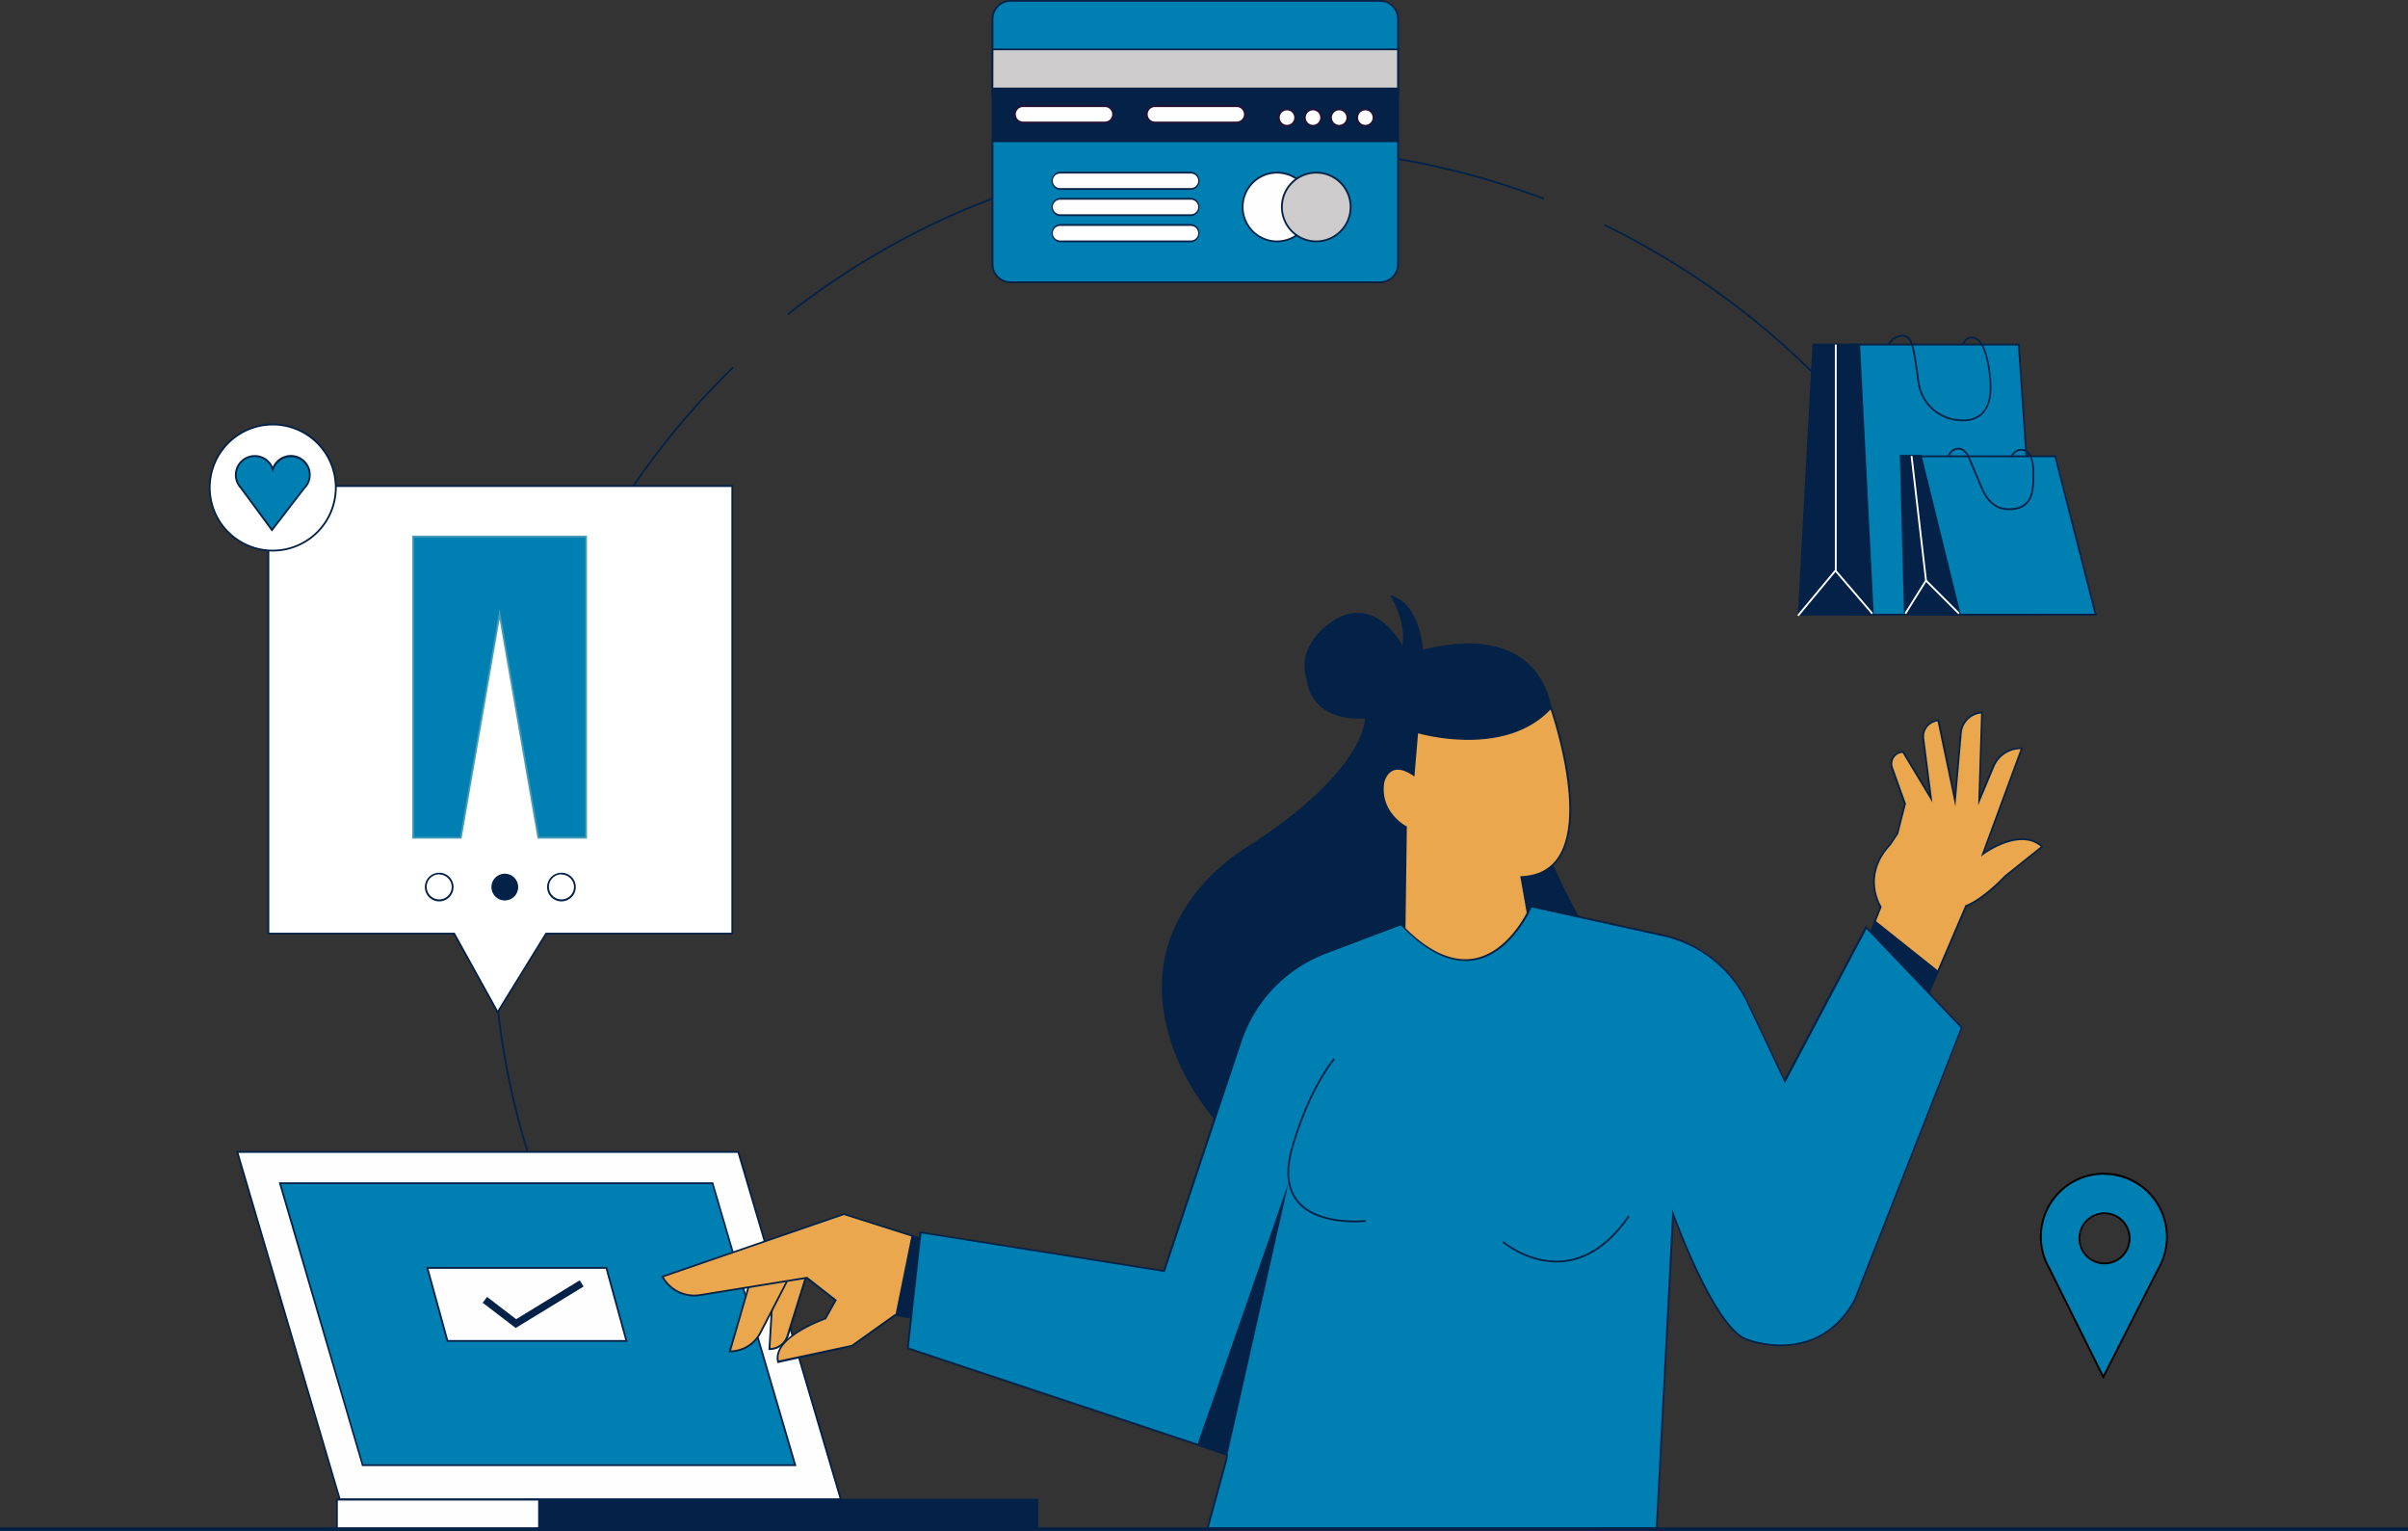 <?xml version="1.0" encoding="UTF-8"?> <svg xmlns="http://www.w3.org/2000/svg" xmlns:v="https://vecta.io/nano" viewBox="0 0 623.27 396.13"><rect x="0" y="0" width="623.27" height="396.13" fill="#333333" stroke="none"/><style><![CDATA[.I{fill:#042247}.J{fill:#fefefe}.K{fill:#0080b2}.L{fill:#261134}.M{fill:#eaa74e}]]></style><path d="M167.15 358.64A199.66 199.66 0 0 1 127.57 247l-.17-8.32h.47l.17 8.3a199.2 199.2 0 0 0 39.49 111.34zm315.96-246.56a202 202 0 0 0-67.92-53.65l.21-.42a202.58 202.58 0 0 1 68.08 53.77zM204.12 81.5l-.3-.37a200.94 200.94 0 0 1 195.9-29.9l-.17.44A200.51 200.51 0 0 0 204.12 81.5zM155.88 139l-.41-.24a201.32 201.32 0 0 1 34.14-43.89l.33.34A200.7 200.7 0 0 0 155.88 139z" class="I"></path><path d="M61.42 298.06H191.1l26.53 89.9H87.94l-26.52-89.9z" class="J"></path><g class="I"><path d="M217.94 388.19H87.77v-.17L61.1 297.83h130.18l.05.16zm-129.82-.47h129.19l-26.39-89.42H61.73z"></path><path d="M135.96 388.03h132.51v7.58H135.96z"></path><path d="M268.71,395.85h-133V387.8h133Zm-132.51-.47h132v-7.11h-132Z"></path></g><path d="M87.21 388.03h52.32v7.58H87.21z" class="J"></path><path d="M139.76,395.85H87V387.8h52.79Zm-52.32-.47h51.85v-7.11H87.44Z" class="I"></path><path d="M72.47 306.17h112l21.37 72.95h-112l-21.37-72.95z" class="K"></path><path d="M206.15 379.35H93.66v-.17l-21.51-73.25h112.5v.17zM94 378.88h111.5l-21.21-72.48H72.78z" class="I"></path><path d="M110.61 328.06h46.33l5.2 18.91h-46.33l-5.2-18.91z" class="J"></path><path d="M162.45 347.21h-46.82l-5.33-19.38h46.82zm-46.45-.48h45.84l-5.07-18.43h-45.85zm17.48-3.11l-8.55-6.53 1.15-1.51 7.52 5.76 16.47-10.07.98 1.62-17.57 10.73z" class="I"></path><path d="M200.36,329.18l-1.21,19.89h0a4.94,4.94,0,0,0,4.7-3.45l5-15.84Z" class="M"></path><path d="M199.15 349.31h-.25l1.24-20.39 9 .65-5 16.12a5.13 5.13 0 0 1-4.99 3.62zm1.43-19.88l-1.18 19.4a4.67 4.67 0 0 0 4.22-3.28l4.86-15.55z" class="I"></path><path d="M194.33,331l-5.43,18.68h0a8.91,8.91,0,0,0,7.92-4.82L204,331Z" class="M"></path><path d="M188.9 349.91h-.31l5.56-19.16h10.21L197 345a9.12 9.12 0 0 1-8.1 4.91zm5.61-18.69l-5.29 18.21a8.65 8.65 0 0 0 7.39-4.69l7-13.52z" class="I"></path><path d="M240.74,341.8l-9-1.58h-.07l-11.16,8-19.14,4.25c-1.59-6.38,12.23-11.16,12.23-11.16l2.66-4.79-7.45-5.85-27.62,4.47a9.7,9.7,0,0,1-1.51.12,9.43,9.43,0,0,1-8.26-4.9l47-16.16,17.51,5.55,4.28,1.36Z" class="M"></path><path d="M201.23 352.71l-.06-.22c-1.57-6.32 11-11 12.3-11.41l2.51-4.54-7.2-5.66-27.52 4.45a9.26 9.26 0 0 1-1.55.13 9.63 9.63 0 0 1-8.46-5l-.14-.25 47.3-16.27h.08l22 7 .54 21.19-9.23-1.62-11.12 7.94h0zm7.68-22.33l7.68 6-2.79 5h-.09c-.13.05-13.27 4.67-12.13 10.66l18.86-4.04 11.21-8h.15l8.7 1.54-.5-20.3-21.56-6.84-46.64 16.05a9.16 9.16 0 0 0 7.91 4.54 9.3 9.3 0 0 0 1.47-.12z" class="I"></path><path d="M528.57 219l-9.57 7.71s-5.28 5.76-10.08 7.67l-7.2 16.82-4.31 10-17.75-8.63 5.76-14.39 1.41-3.53s-5.26-7.94 2.43-16.13l1.92-2.88 1.91-7.68-3.34-9.33a3 3 0 0 1 2.86-4.06l7.2 12-2-15.4a4.19 4.19 0 0 1 3.88-4.72L506 207l1.52-17.44a5.79 5.79 0 0 1 5.43-5.28l-.69 22.72 3.71-8.78a7.59 7.59 0 0 1 7.32-4.64L513.22 221s9.59-7.24 15.35-2z" class="M"></path><g class="I"><path d="M497.51 261.57l-18.17-8.84 7.21-18c-.6-1-4.73-8.6 2.52-16.31l1.87-2.82 1.89-7.56-3.32-9.27a3.2 3.2 0 0 1 .41-3 3.24 3.24 0 0 1 2.67-1.39h.14l6.68 11.11-1.82-14.28a4.42 4.42 0 0 1 1-3.38 4.37 4.37 0 0 1 3.12-1.6h.21l4 19.23 1.38-15.85a6.07 6.07 0 0 1 5.65-5.5h.26l-.68 21.71 3.21-7.62a7.85 7.85 0 0 1 7.55-4.77h.33l-9.93 26.94c2.24-1.48 10-6 15-1.48l.2.19-9.81 7.85c-.18.21-5.27 5.72-10 7.67zm-17.57-9.07l17.33 8.42 11.45-26.72h.1c4.69-1.88 9.93-7.56 10-7.62l9.4-7.52c-5.57-4.73-14.75 2-14.84 2.11l-.64.48 10.26-27.8a7.41 7.41 0 0 0-6.78 4.5l-4.2 10 .75-23.73a5.58 5.58 0 0 0-5 5l-1.66 19-4.6-21.95a3.95 3.95 0 0 0-3.46 4.43l2.11 16.51-7.71-12.8a2.74 2.74 0 0 0-2.15 1.19 2.79 2.79 0 0 0-.35 2.56l3.37 9.4-2 7.82-1.92 2.88c-7.49 8-2.48 15.79-2.42 15.87l.06.11-1.45 3.64zm-239.2 89.3l-8.97-1.58 4.16-20.51 4.28 1.36.53 20.73z"></path><path d="M501.7 251.2l-4.31 10.04-17.75-8.63 5.76-14.39 16.3 12.98zm-87.58-4.49s-14.25-23.16-16.1-35l3.83-26.55s-.85-25.14-33.54-17.07c0 0-.53-11.87-8.56-14.16 0 0 4.25 6.42 3.23 13.08 0 0-7.25-14.22-18.77-5.77 0 0-9 5.69-5.94 14.8 0 0 .47 10.56 15 9.91 0 0 .59 13.19-30.25 33.07 0 0-25.79 14.37-21.92 42s29.71 43.61 29.71 43.61l91-5.38z"></path></g><path d="M363.26 261.9l.64-47.9s-7.07-3.56-5.84-11.54c0 0 1.3-6.4 7.84-1.94l.93-11.07s22.5 6.92 34.59-6.31c0 0 15.33 43-7.65 43.81l6.37 36.18z" class="M"></path><path d="M400.43,263.35h-.3L363,262.13l.65-48c-1-.55-7-4.27-5.84-11.72a5,5,0,0,1,2.6-3.46c1.43-.58,3.2-.19,5.27,1.14l.91-11,.28.09c.23.07,22.51,6.72,34.36-6.24l.26-.28.13.36c.4,1.13,9.74,27.67,2,39.09-2.11,3.12-5.33,4.81-9.57,5Zm-36.93-1.68,36.36,1.19-6.37-36.16h.27c4.22-.15,7.4-1.77,9.47-4.82,7.13-10.51-.78-35-1.9-38.3-11.38,12-31.67,6.89-34.29,6.16l-.94,11.19-.33-.22c-2.08-1.42-3.81-1.87-5.16-1.32-1.82.74-2.31,3.08-2.32,3.1-1.18,7.71,5.65,11.26,5.72,11.29l.13.07V214Z" class="I"></path><path d="M507.77,265.89l-27.72,70.52c-9.65,17.48-27.73,10.25-27.73,10.25-8.44-2.41-19.29-32.55-19.29-32.55l-4.22,81.37-116.29.09,4.88-17.86.2-1.21-7.69-2.69-75-24.95,3.3-30,63.08,10,19.8-59.39a37.11,37.11,0,0,1,21.8-22.87l19.65-7.43c22,23.21,33.69-4.65,33.69-4.65l34.2,7.51a31.77,31.77,0,0,1,21.9,17.43l9.6,20.27L483.06,240Z" class="K"></path><g class="I"><path d="M312.21 395.8l5-18.15.15-1-7.5-2.62-75.15-25 3.29-30.41 63.12 10 19.73-59.2a37.23 37.23 0 0 1 21.94-23l19.8-7.48.11.11c6.65 7 13 10 18.87 8.95C391 246.27 396 234.57 396 234.45l.08-.18h.19l34.2 7.51a32.2 32.2 0 0 1 22.06 17.56l9.4 19.84 21-39.65 25.05 26.26-27.71 70.71c-9.65 17.49-27.86 10.45-28 10.38-7.62-2.18-17-26.11-19-31.61L429 395.72h-.22zm-77-47.1L310 373.58l7.87 2.76-.22 1.41-4.81 17.58 115.75-.08 4.27-82.33.4 1.11c.11.3 10.91 30.05 19.13 32.4.2.08 18 7 27.46-10.13l27.66-70.36-24.39-25.57L462 280.28l-9.8-20.7a31.78 31.78 0 0 0-21.74-17.3l-34-7.47c-.69 1.52-5.73 12-14.71 13.63-6 1.1-12.46-1.92-19.18-9l-19.57 7.4a36.75 36.75 0 0 0-21.66 22.72l-19.86 59.58-63-10z"></path><path d="M317.4 377.71l.2-1.21-7.69-2.69 23.62-67.84-16.13 71.74z"></path><path d="M350.61 316.28c-4 0-11-.68-14.78-5.12-2.82-3.32-3.36-8.13-1.58-14.3 4.49-15.63 10.83-22.92 10.9-23l.35.31c-.06.07-6.33 7.3-10.8 22.81-1.73 6-1.22 10.67 1.49 13.86 5.25 6.18 17.12 4.84 17.24 4.83l.06.47s-1.17.14-2.88.14zm52.26 10.39c-7.93 0-13.93-5.09-14-5.15l.31-.36c.07.06 7.1 6 15.92 4.9 6-.77 11.53-4.64 16.28-11.48l.39.27c-4.84 7-10.43 10.89-16.62 11.68a19.78 19.78 0 0 1-2.28.14z"></path></g><path d="M560.87 320a16.32 16.32 0 1 0-31.35 6.34h0a15.62 15.62 0 0 0 .86 1.74l14 28.2 14.18-27.93a17.21 17.21 0 0 0 1-2h0a16.31 16.31 0 0 0 1.31-6.35zm-16.15 6.89a6.5 6.5 0 1 1 6.49-6.49 6.49 6.49 0 0 1-6.49 6.52z" class="K"></path><path d="M544.4 356.83l-14.23-28.62a16.75 16.75 0 0 1-.87-1.75 16.56 16.56 0 1 1 30.51 0 17 17 0 0 1-1 2zm.16-52.88A16.1 16.1 0 0 0 528.48 320a15.9 15.9 0 0 0 1.26 6.25 14.29 14.29 0 0 0 .85 1.71l13.81 27.79 14-27.51A16.08 16.08 0 0 0 544.56 304zm.16 23.21a6.73 6.73 0 1 1 6.73-6.73 6.73 6.73 0 0 1-6.73 6.73zm0-13a6.26 6.26 0 1 0 6.25 6.26 6.27 6.27 0 0 0-6.25-6.25z"></path><path d="M522.52 89.17l4.81 69.87h-47.98V89.17h43.17z" class="K"></path><g class="I"><path d="M527.58 159.27h-48.47V88.93h43.63v.22zm-48-.47h47.48l-4.76-69.39h-42.71z"></path><path d="M481.23 89.14l3.49 69.9H465.6l3.77-69.9h11.86z"></path><path d="M485 159.27h-19.65v-.25l3.78-70.11h12.31v.22zm-19.12-.47h18.62L481 89.38h-11.41zm42.31-49.8h-.48a11.62 11.62 0 0 1-11.39-10.18l-.32-2.2c-1-7.09-1.36-9.74-4-9.46a3.65 3.65 0 0 0-2.88 2.11l-.44-.18a4 4 0 0 1 3.27-2.4c3.1-.33 3.52 2.65 4.53 9.86l.31 2.2a11.17 11.17 0 0 0 11 9.78 6.89 6.89 0 0 0 4.92-1.53c1.37-1.24 2.14-3.18 2.27-5.78.18-3.31-.77-11.8-3.39-13.25a2.25 2.25 0 0 0-2-.28 2.62 2.62 0 0 0-1.25 1.55l-.46-.12a3.09 3.09 0 0 1 1.53-1.86 2.66 2.66 0 0 1 2.37.3c2.93 1.62 3.8 10.56 3.64 13.69-.15 2.72-1 4.77-2.44 6.1a7.08 7.08 0 0 1-4.79 1.65z"></path></g><path d="M531.99 118.08h-36.11l2.73 40.96h43.83l-10.45-40.96z" class="K"></path><g class="I"><path d="M542.74 159.27h-44.36l-2.76-41.43h36.55v.18zm-43.91-.47h43.3l-10.33-40.49h-35.67z"></path><path d="M491.97 117.98h5.18l10.12 41.06h-14.22l-1.08-41.06z"></path><path d="M507.57 159.27h-14.75V159l-1.09-41.3h5.61zm-14.29-.47H507l-10-40.58h-4.75zM520 132h-.07c-3.19 0-5.53-1.82-7.15-5.51l-3.49-8.29s-1.08-2.22-2.84-1.84a2.54 2.54 0 0 0-1.89 1.8l-.46-.1a3 3 0 0 1 2.25-2.16c2.13-.46 3.33 2 3.37 2.11l3.49 8.29c2.05 4.66 4.82 5.21 6.72 5.22 5.86 0 6-4.42 6.12-7.09q0-.32 0-.6c.32-6-1.57-7-2.16-7.1a2.4 2.4 0 0 0-3 1.55l-.45-.15a2.9 2.9 0 0 1 3.55-1.85c.86.21 2.85 1.39 2.51 7.58v.59c-.11 2.61-.29 7.55-6.5 7.55z"></path></g><g fill="#fff"><path d="M465.56 159.46l-.36-.31 9.72-11.69V89.17h.48v58.46l-.06.07-9.78 11.76z"></path><path d="M474.827 147.707l.357-.306 9.618 11.222-.357.306zM493.37 158.9l-.4-.26 5.3-8.48-3.73-32.15.47-.06 3.75 32.32-.05.07-5.34 8.56z"></path><path d="M498.347 150.393l.332-.332 8.549 8.549-.332.332z"></path></g><rect x="256.9" y=".24" width="104.96" height="72.8" rx="4.66" class="K"></rect><path d="M357.21 73.27h-95.66a4.9 4.9 0 0 1-4.89-4.89V4.89A4.9 4.9 0 0 1 261.55 0h95.66a4.9 4.9 0 0 1 4.89 4.89v63.49a4.9 4.9 0 0 1-4.89 4.89zM261.55.47a4.43 4.43 0 0 0-4.42 4.42v63.49a4.43 4.43 0 0 0 4.42 4.42h95.66a4.42 4.42 0 0 0 4.41-4.42V4.89a4.42 4.42 0 0 0-4.41-4.42z" class="I"></path><path d="M256.9 12.79h104.96v12.27H256.9z" fill="#cdcbcc"></path><g class="I"><path d="M362.1,25.3H256.66V12.56H362.1Zm-105-.47H361.62V13H257.13Z"></path><path d="M256.9 22.67h104.96v14.11H256.9z"></path></g><rect x="262.68" y="27.46" width="25.39" height="4.23" rx="2.12" class="J"></rect><path d="M286,31.93H264.8a2.35,2.35,0,0,1,0-4.7H286a2.35,2.35,0,1,1,0,4.7ZM264.8,27.7a1.88,1.88,0,1,0,0,3.76H286a1.88,1.88,0,0,0,0-3.76Z" class="L"></path><rect x="296.82" y="27.46" width="25.39" height="4.23" rx="2.12" class="J"></rect><path d="M320.1,31.93H298.94a2.35,2.35,0,0,1,0-4.7H320.1a2.35,2.35,0,0,1,0,4.7ZM298.94,27.7a1.88,1.88,0,1,0,0,3.76H320.1a1.88,1.88,0,0,0,0-3.76Z" class="L"></path><circle cx="333.08" cy="30.43" r="2.12" class="J"></circle><path d="M333.08 32.78a2.35 2.35 0 1 1 2.35-2.35 2.35 2.35 0 0 1-2.35 2.35zm0-4.23a1.88 1.88 0 1 0 1.92 1.88 1.88 1.88 0 0 0-1.92-1.88z" class="L"></path><circle cx="339.85" cy="30.43" r="2.12" class="J"></circle><path d="M339.85 32.78a2.35 2.35 0 1 1 2.36-2.35 2.36 2.36 0 0 1-2.36 2.35zm0-4.23a1.88 1.88 0 1 0 1.88 1.88 1.88 1.88 0 0 0-1.88-1.88z" class="L"></path><circle cx="346.62" cy="30.43" r="2.12" class="J"></circle><path d="M346.62 32.78a2.35 2.35 0 1 1 2.38-2.35 2.36 2.36 0 0 1-2.38 2.35zm0-4.23a1.88 1.88 0 1 0 1.88 1.88 1.88 1.88 0 0 0-1.88-1.88z" class="L"></path><circle cx="353.4" cy="30.43" r="2.12" class="J"></circle><path d="M353.4 32.78a2.35 2.35 0 1 1 2.35-2.35 2.36 2.36 0 0 1-2.35 2.35zm0-4.23a1.88 1.88 0 1 0 1.88 1.88 1.88 1.88 0 0 0-1.88-1.88z" class="L"></path><circle cx="330.54" cy="53.56" r="8.89" class="J"></circle><path d="M330.54 62.69a9.13 9.13 0 1 1 9.13-9.13 9.13 9.13 0 0 1-9.13 9.13zm0-17.78a8.66 8.66 0 1 0 8.65 8.65 8.66 8.66 0 0 0-8.65-8.65z" class="I"></path><circle cx="340.7" cy="53.56" r="8.89" fill="#cdcbcc"></circle><path d="M340.7 62.69a9.13 9.13 0 1 1 9.12-9.13 9.14 9.14 0 0 1-9.12 9.13zm0-17.78a8.66 8.66 0 1 0 8.65 8.65 8.66 8.66 0 0 0-8.65-8.65z" class="I"></path><rect x="272.27" y="44.68" width="38.09" height="4.23" rx="2.12" class="J"></rect><path d="M308.25,49.15H274.39a2.36,2.36,0,0,1,0-4.71h33.86a2.36,2.36,0,0,1,0,4.71Zm-33.86-4.24a1.88,1.88,0,1,0,0,3.76h33.86a1.88,1.88,0,0,0,0-3.76Z" class="I"></path><rect x="272.27" y="51.45" width="38.09" height="4.23" rx="2.12" class="J"></rect><path d="M308.25,55.92H274.39a2.36,2.36,0,0,1,0-4.71h33.86a2.36,2.36,0,0,1,0,4.71Zm-33.86-4.24a1.88,1.88,0,1,0,0,3.76h33.86a1.88,1.88,0,0,0,0-3.76Z" class="I"></path><rect x="272.27" y="58.22" width="38.09" height="4.23" rx="2.12" class="J"></rect><path d="M308.25,62.69H274.39a2.36,2.36,0,0,1,0-4.71h33.86a2.36,2.36,0,0,1,0,4.71Zm-33.86-4.23a1.88,1.88,0,1,0,0,3.76h33.86a1.88,1.88,0,0,0,0-3.76Z" class="I"></path><path d="M189.54 125.74H69.47v115.82h48.08l11.24 20.32 12.55-20.32h48.2V125.74z" fill="#fff"></path><path d="M128.78,262.35l-11.37-20.56H69.23V125.51H189.77V241.79h-48.3Zm-59.08-21h48l11.12,20.09,12.39-20.09h48.1V126H69.7Z" class="I"></path><path d="M106.93 138.84h44.76v77.95h-12.35l-10.03-57.88-10.03 57.88h-12.35v-77.95z" class="K"></path><path d="M151.93,217H139.14l-9.83-56.74L119.47,217H106.69V138.6h45.24Zm-12.39-.47h11.92V139.08h-44.3v77.48h11.92l10.23-59Z" fill="#489cb7"></path><circle cx="113.68" cy="229.53" r="3.47" fill="#fff"></circle><g class="I"><path d="M113.68 233.24a3.71 3.71 0 1 1 3.71-3.71 3.72 3.72 0 0 1-3.71 3.71zm0-7a3.24 3.24 0 1 0 3.24 3.24 3.25 3.25 0 0 0-3.24-3.19z"></path><circle cx="130.66" cy="229.53" r="3.47"></circle></g><circle cx="145.33" cy="229.53" r="3.47" fill="#fff"></circle><path d="M145.33 233.24a3.71 3.71 0 1 1 3.7-3.71 3.72 3.72 0 0 1-3.7 3.71zm0-7a3.24 3.24 0 1 0 3.23 3.24 3.24 3.24 0 0 0-3.23-3.19z" class="I"></path><circle cx="70.61" cy="126.16" r="16.31" fill="#fff"></circle><path d="M70.61 142.7a16.55 16.55 0 1 1 16.55-16.54 16.56 16.56 0 0 1-16.55 16.54zm0-32.62a16.08 16.08 0 1 0 16.07 16.08 16.09 16.09 0 0 0-16.07-16.08z" class="I"></path><path d="M75.29,118a4.9,4.9,0,0,0-4.68,3.47,4.89,4.89,0,1,0-8.92,3.85h0a4.72,4.72,0,0,0,.65.89l8.06,10.94,8.31-10.76a4.54,4.54,0,0,0,.82-1.07h0A4.89,4.89,0,0,0,75.29,118Z" class="K"></path><path d="M70.39 137.54l-8.24-11.19a5.09 5.09 0 0 1-.67-.91 5.13 5.13 0 0 1 4.45-7.68 5.1 5.1 0 0 1 4.68 3 5.13 5.13 0 0 1 9.81 2.1 5.18 5.18 0 0 1-.68 2.55 5 5 0 0 1-.87 1.12zm-4.46-19.3a4.65 4.65 0 0 0-4.65 4.65 4.73 4.73 0 0 0 .61 2.32 5.12 5.12 0 0 0 .63.84l7.88 10.7 8.12-10.5a5.22 5.22 0 0 0 .81-1 4.74 4.74 0 0 0 .62-2.32 4.66 4.66 0 0 0-9.11-1.35l-.23.74-.22-.74a4.64 4.64 0 0 0-4.46-3.34zM0 395.19h623.27v.95H0z" class="I"></path></svg> 